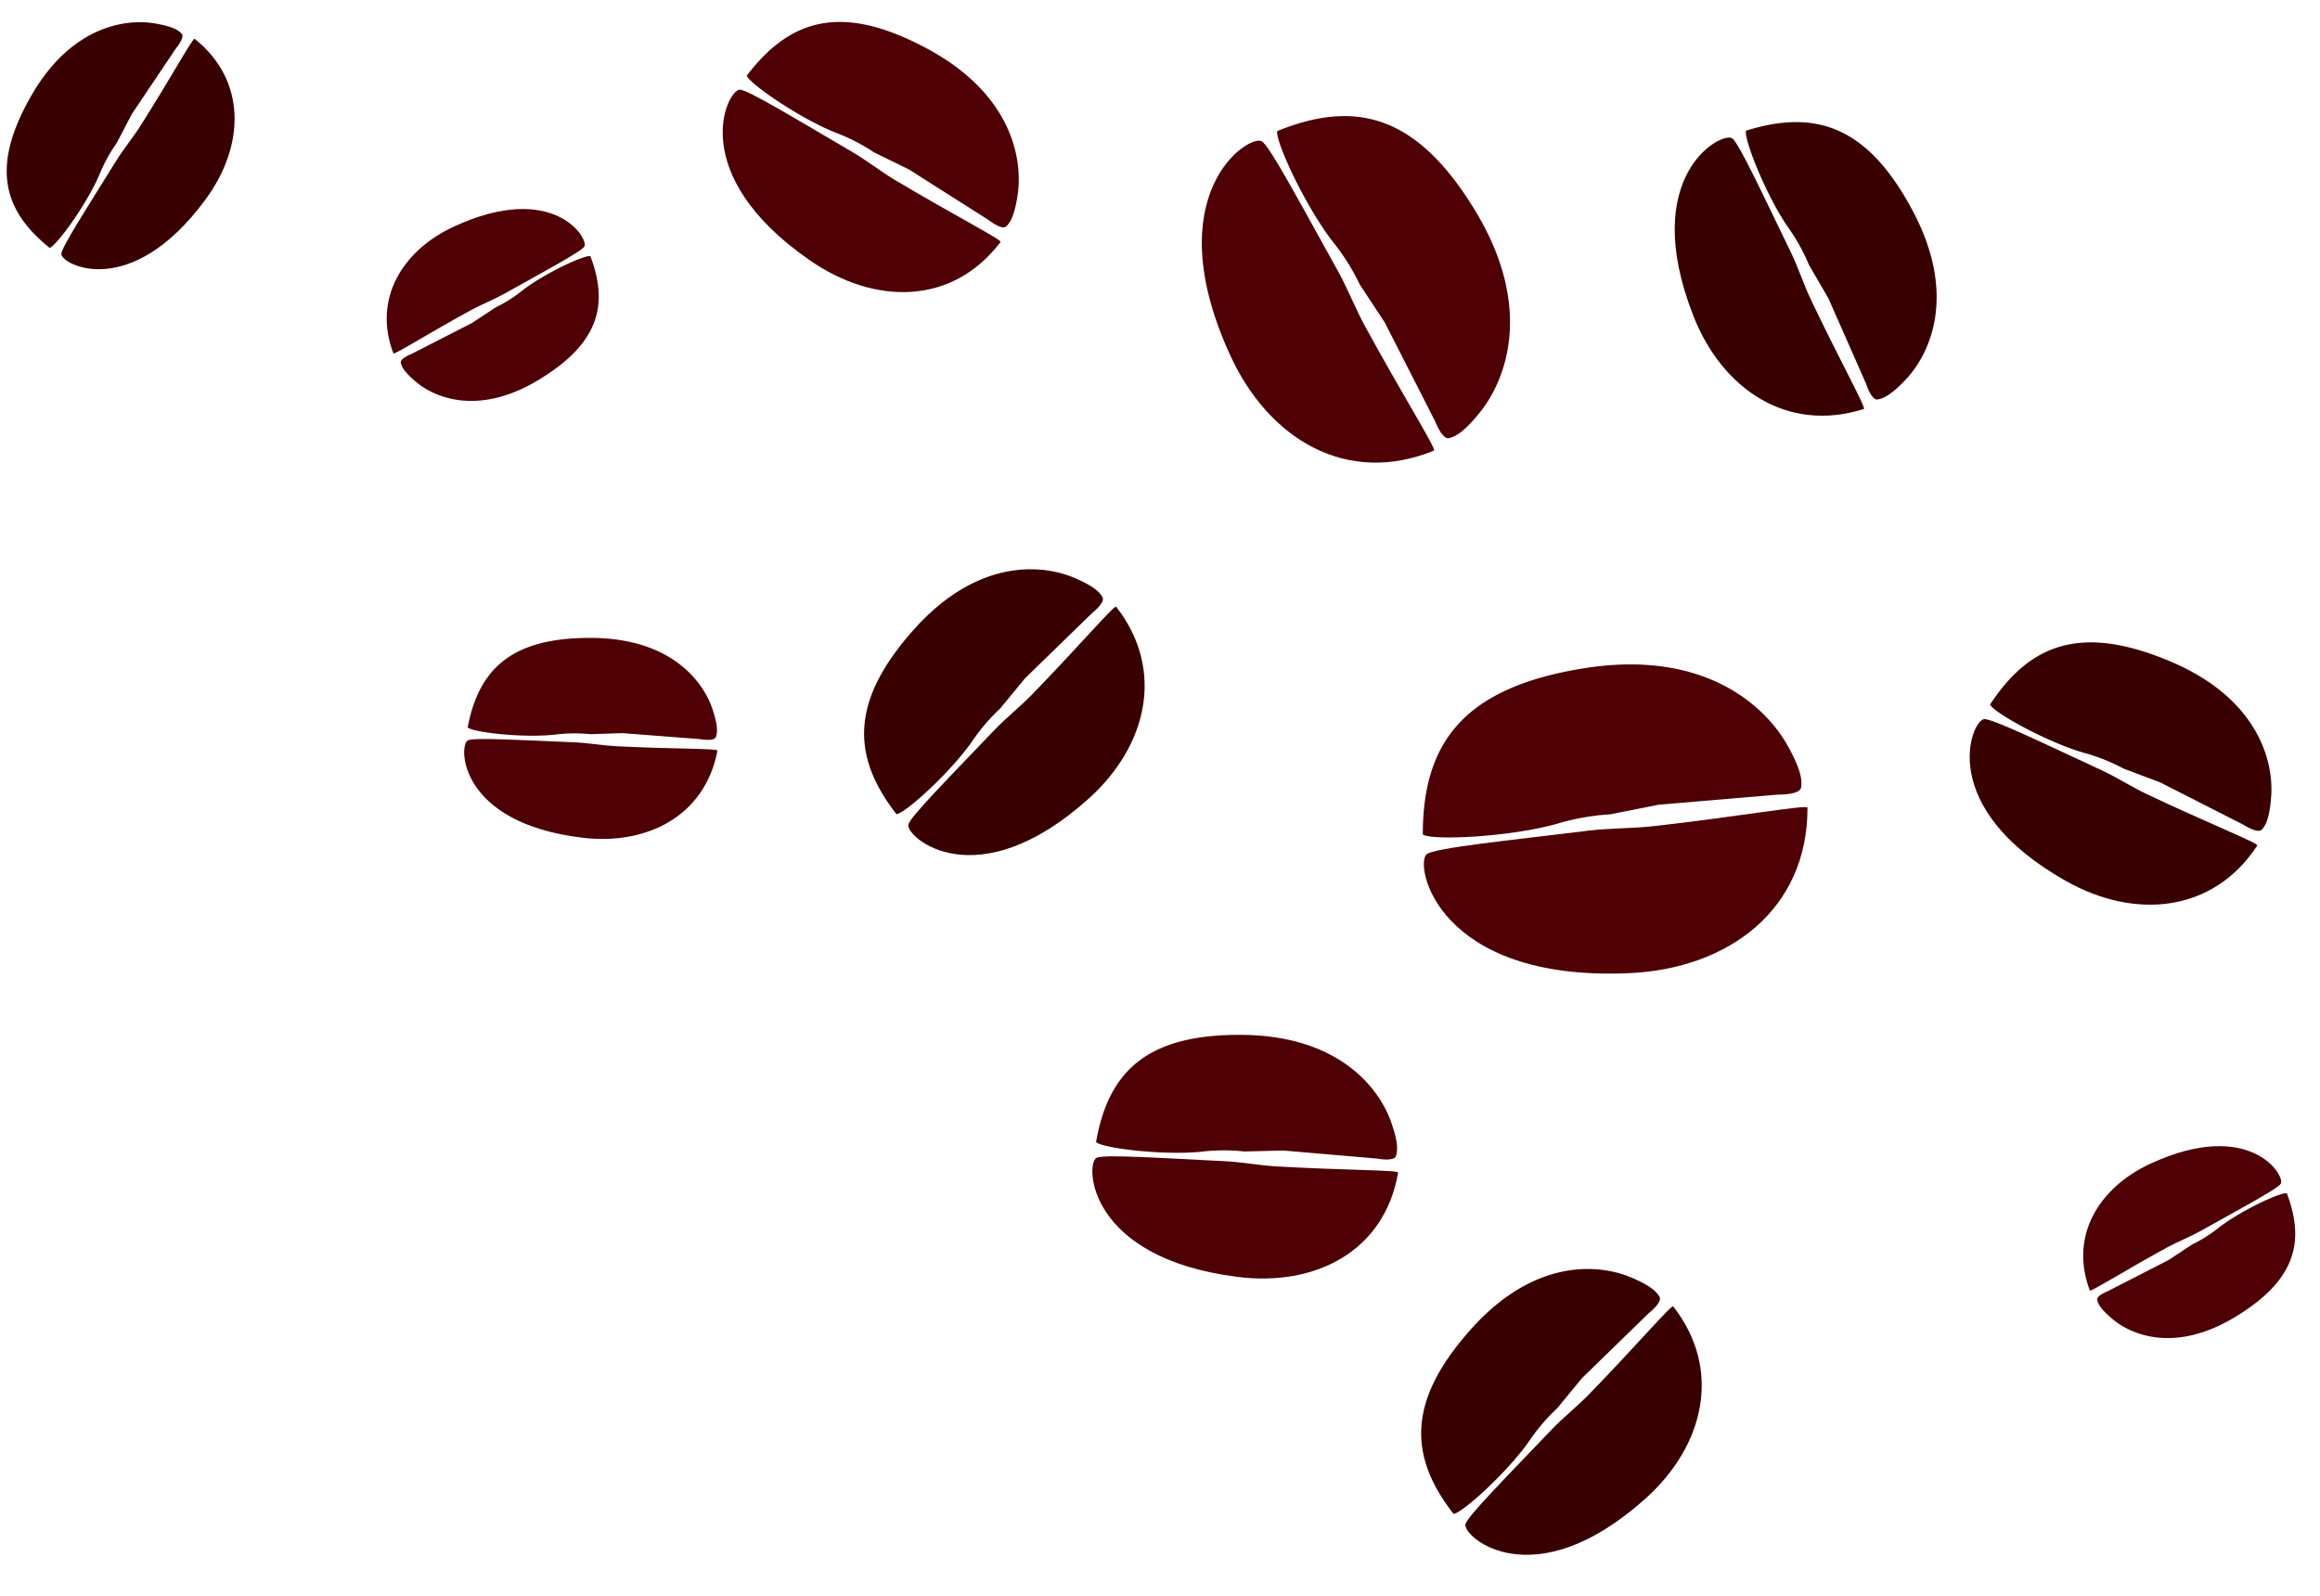 <svg xmlns="http://www.w3.org/2000/svg" width="215.856" height="148.543" viewBox="0 0 215.856 148.543">
  <g id="グループ_590" data-name="グループ 590" transform="matrix(0.259, -0.966, 0.966, 0.259, 5687.374, -3359.195)">
    <g id="グループ_568" data-name="グループ 568" transform="translate(-4770.692 -4527.878)">
      <g id="グループ_567" data-name="グループ 567">
        <path id="パス_412" data-name="パス 412" d="M-4738.335-4481.678c-1.153-.644-2.752-1.788-3.915-2.423-5.245-2.862-9.963-5.565-10.681-5.513-1.2.087-5.045,7.914,6.638,15.549,6.141,4.015,13.449,3.849,17.954-2.127C-4728.187-4476.392-4732.859-4478.617-4738.335-4481.678Z" transform="translate(4754.504 4496.105)" fill="#390000"/>
        <path id="パス_413" data-name="パス 413" d="M-4751.546-4490.533" transform="translate(4753.775 4496.333)" fill="#390000"/>
        <path id="パス_414" data-name="パス 414" d="M-4751.547-4493.06c.254.741,4.968,3.809,8.388,5.055a17.444,17.444,0,0,1,3.608,1.721l3.291,1.494,4.687,2.79,2.81,1.675s1.265.948,1.674.556.792-1.08,1.066-3.006c.459-3.239-.585-9.187-8.54-13.182s-12.867-2.538-16.984,2.9" transform="translate(4753.775 4498.23)" fill="#390000"/>
      </g>
    </g>
    <g id="グループ_570" data-name="グループ 570" transform="translate(-4721.825 -4555.004)">
      <g id="グループ_569" data-name="グループ 569" transform="translate(0)">
        <path id="パス_415" data-name="パス 415" d="M-4679.318-4517.394c.362-1.275,1.106-3.109,1.456-4.389,1.58-5.783,3.125-11.02,2.909-11.7-.365-1.139-8.888-2.826-13.632,10.38-2.5,6.94-.644,13.93,6.228,16.733C-4682.127-4506.27-4681.037-4511.338-4679.318-4517.394Z" transform="translate(4689.646 4534.235)" fill="#4e0005"/>
        <path id="パス_416" data-name="パス 416" d="M-4669.047-4532.63" transform="translate(4684.566 4533.839)" fill="#4e0005"/>
        <path id="パス_417" data-name="パス 417" d="M-4670.683-4532.843c-.662.433-2.564,5.757-2.99,9.369a17.454,17.454,0,0,1-.845,3.915l-.694,3.551-1.638,5.227-.982,3.135s-.632,1.46-.154,1.753,1.234.486,3.177.256c3.265-.39,8.826-2.92,10.882-11.6s-.5-13.035-6.756-15.6" transform="translate(4686.814 4533.892)" fill="#4e0005"/>
      </g>
    </g>
    <g id="グループ_572" data-name="グループ 572" transform="translate(-4778.398 -4563.373)">
      <g id="グループ_571" data-name="グループ 571" transform="translate(0 0)">
        <path id="パス_418" data-name="パス 418" d="M-4755.452-4531.455c-.229-1.073-.4-2.7-.638-3.768-1.09-4.84-1.991-9.262-2.413-9.682-.709-.7-7.628,1.19-5.977,12.659.866,6.03,4.945,10.5,11.085,10.03C-4753.19-4522.231-4754.36-4526.366-4755.452-4531.455Z" transform="translate(4764.734 4545.266)" fill="#4e0005"/>
        <path id="パス_419" data-name="パス 419" d="M-4755.422-4544.823" transform="translate(4762.438 4545.214)" fill="#4e0005"/>
        <path id="パス_420" data-name="パス 420" d="M-4754.935-4545.295c-.319.562.354,5.182,1.448,8a14.6,14.6,0,0,1,.9,3.192l.871,2.871.831,4.45.5,2.668s.1,1.308.567,1.351,1.1-.1,2.437-.983c2.245-1.49,5.345-5.4,3.48-12.549s-5.438-9.412-11.031-9" transform="translate(4762.337 4545.342)" fill="#4e0005"/>
      </g>
    </g>
    <g id="グループ_574" data-name="グループ 574" transform="translate(-4725.756 -4509.536)">
      <g id="グループ_573" data-name="グループ 573" transform="translate(0 0)">
        <path id="パス_421" data-name="パス 421" d="M-4682.3-4456.834c1.126-1.068,2.973-2.476,4.09-3.558,5.046-4.893,9.729-9.25,9.915-10.067.31-1.362-7.307-8.167-19.979,2.322-6.667,5.512-8.958,13.673-3.676,20.617C-4691.769-4447.288-4687.646-4451.754-4682.3-4456.834Z" transform="translate(4694.863 4473.886)" fill="#4e0005"/>
        <path id="パス_422" data-name="パス 422" d="M-4658.842-4468.07" transform="translate(4685.981 4472.452)" fill="#4e0005"/>
        <path id="パス_423" data-name="パス 423" d="M-4665.583-4467.8c-.929.042-6.029,4.276-8.61,7.667a20.512,20.512,0,0,1-3.186,3.446l-2.82,3.168-4.773,4.3-2.861,2.574s-1.511,1.1-1.206,1.678.96,1.229,3.064,2.158c3.535,1.56,10.67,2.333,17.928-5.2s7.264-13.455,2.464-19.788" transform="translate(4693.437 4472.385)" fill="#4e0005"/>
      </g>
    </g>
    <g id="グループ_576" data-name="グループ 576" transform="translate(-4820.151 -4460.963)">
      <g id="グループ_575" data-name="グループ 575" transform="translate(0 0)">
        <path id="パス_424" data-name="パス 424" d="M-4803.98-4392.862c-1.154-.645-2.752-1.788-3.915-2.423-5.245-2.862-9.963-5.565-10.681-5.514-1.205.087-5.046,7.914,6.638,15.55,6.141,4.015,13.448,3.849,17.953-2.128C-4793.833-4387.576-4798.506-4389.8-4803.98-4392.862Z" transform="translate(4820.151 4407.291)" fill="#390000"/>
        <path id="パス_425" data-name="パス 425" d="M-4817.191-4401.718" transform="translate(4819.421 4407.518)" fill="#390000"/>
        <path id="パス_426" data-name="パス 426" d="M-4817.192-4404.245c.254.741,4.967,3.809,8.388,5.055a17.5,17.5,0,0,1,3.608,1.721l3.29,1.494,4.687,2.79,2.81,1.675s1.265.948,1.675.556.792-1.08,1.066-3.006c.458-3.239-.586-9.186-8.541-13.182s-12.866-2.539-16.983,2.9" transform="translate(4819.421 4409.416)" fill="#390000"/>
      </g>
    </g>
    <g id="グループ_578" data-name="グループ 578" transform="translate(-4710.742 -4467.313)">
      <g id="グループ_577" data-name="グループ 577">
        <path id="パス_427" data-name="パス 427" d="M-4664.309-4403.531c1.006-.856,2.635-1.956,3.637-2.824,4.511-3.916,8.69-7.4,8.893-8.086.338-1.159-5.656-7.489-16.889.8-5.905,4.355-8.3,11.261-4.27,17.568C-4672.8-4395.864-4669.087-4399.467-4664.309-4403.531Z" transform="translate(4674.935 4417.844)" fill="#390000"/>
        <path id="パス_428" data-name="パス 428" d="M-4643.644-4412.191" transform="translate(4667.219 4416.45)" fill="#390000"/>
        <path id="パス_429" data-name="パス 429" d="M-4649.738-4411.9c-.782-.02-5.3,3.327-7.664,6.1a17.437,17.437,0,0,1-2.871,2.782l-2.548,2.563-4.25,3.419-2.55,2.048s-1.33.854-1.1,1.375.735,1.12,2.445,2.048c2.875,1.561,8.813,2.656,15.333-3.405s6.867-11.172,3.209-16.927" transform="translate(4673.903 4416.379)" fill="#390000"/>
      </g>
    </g>
    <g id="グループ_580" data-name="グループ 580" transform="translate(-4746.871 -4427.891)">
      <g id="グループ_579" data-name="グループ 579" transform="translate(0)">
        <path id="パス_430" data-name="パス 430" d="M-4712.543-4348.531c.238-1.3.8-3.182,1.031-4.487,1.016-5.888,2.052-11.226,1.771-11.889-.471-1.112-9.118-2.222-12.576,11.3-1.819,7.108.7,13.971,7.807,16.306C-4714.272-4337.221-4713.674-4342.361-4712.543-4348.531Z" transform="translate(4722.888 4365.52)" fill="#390000"/>
        <path id="パス_431" data-name="パス 431" d="M-4704.288-4364.18" transform="translate(4718.301 4365.189)" fill="#390000"/>
        <path id="パス_432" data-name="パス 432" d="M-4705.106-4364.45c-.619.479-2,5.931-2.078,9.57a17.482,17.482,0,0,1-.464,3.971l-.354,3.6-1.128,5.337-.679,3.2s-.489,1.5.014,1.764,1.277.4,3.189.04c3.212-.61,8.505-3.518,9.72-12.337s-1.748-13-8.222-15.14" transform="translate(4719.715 4365.256)" fill="#390000"/>
      </g>
    </g>
    <g id="グループ_582" data-name="グループ 582" transform="translate(-4802.114 -4496.955)">
      <g id="グループ_581" data-name="グループ 581" transform="translate(0 0)">
        <path id="パス_433" data-name="パス 433" d="M-4785.08-4440.3c-.267-1.3-.454-3.269-.735-4.565-1.267-5.859-2.315-11.217-2.818-11.717-.848-.841-9.188,1.6-7.3,15.5.987,7.309,5.859,12.653,13.249,11.968C-4782.437-4429.138-4783.81-4434.137-4785.08-4440.3Z" transform="translate(4796.211 4457.075)" fill="#4e0005"/>
        <path id="パス_434" data-name="パス 434" d="M-4784.9-4456.512" transform="translate(4793.422 4457.02)" fill="#4e0005"/>
        <path id="パス_435" data-name="パス 435" d="M-4784.312-4457.1c-.387.689.383,6.292,1.673,9.692a17.513,17.513,0,0,1,1.058,3.861l1.024,3.471.96,5.392.576,3.234s.113,1.587.672,1.626,1.32-.139,2.937-1.24c2.716-1.853,6.48-6.665,4.3-15.316s-6.46-11.332-13.2-10.721" transform="translate(4793.302 4457.187)" fill="#4e0005"/>
      </g>
    </g>
    <g id="グループ_584" data-name="グループ 584" transform="translate(-4766.691 -4475.679)">
      <g id="グループ_583" data-name="グループ 583">
        <path id="パス_436" data-name="パス 436" d="M-4733.842-4407.271c-.612-1.566-1.271-3.994-1.9-5.556-2.85-7.062-5.312-13.539-6.055-14.06-1.241-.867-11.178,4-5.825,21,2.81,8.94,10.063,14.571,19.188,12.1C-4728.13-4393.868-4730.928-4399.83-4733.842-4407.271Z" transform="translate(4749.195 4428.464)" fill="#4e0005"/>
        <path id="パス_437" data-name="パス 437" d="M-4737.8-4427.094" transform="translate(4746.385 4428.491)" fill="#4e0005"/>
        <path id="パス_438" data-name="パス 438" d="M-4737.152-4428.187c-.337.95,1.83,7.8,4.181,11.771a22.2,22.2,0,0,1,2.156,4.6l2.03,4.124,2.363,6.543,1.414,3.922s.483,1.963,1.192,1.894,1.625-.461,3.417-2.194c3.008-2.91,6.7-9.754,2.1-20.113s-10.538-12.781-18.853-10.55" transform="translate(4746.234 4428.948)" fill="#4e0005"/>
      </g>
    </g>
    <g id="グループ_585" data-name="グループ 585" transform="translate(-4738.933 -4618.467)">
      <path id="パス_439" data-name="パス 439" d="M-4698.283-4604.876c-1.062-.331-2.581-.994-3.647-1.315-4.811-1.449-9.164-2.858-9.736-2.692-.961.281-2.562,7.385,8.4,11.649,5.761,2.244,11.659.844,14.156-4.854C-4689.023-4602.279-4693.247-4603.3-4698.283-4604.876Z" transform="translate(4712.353 4616.107)" fill="#390000"/>
      <path id="パス_440" data-name="パス 440" d="M-4710.914-4609.786" transform="translate(4711.998 4616.327)" fill="#390000"/>
      <path id="パス_441" data-name="パス 441" d="M-4711.075-4612.443c.349.565,4.769,2.275,7.786,2.71a14.627,14.627,0,0,1,3.26.792l2.961.661,4.345,1.484,2.6.892s1.209.562,1.467.169.434-1.025.282-2.658c-.255-2.743-2.254-7.458-9.485-9.37s-10.934.134-13.221,5.32" transform="translate(4712.038 4618.467)" fill="#390000"/>
    </g>
    <g id="グループ_587" data-name="グループ 587" transform="translate(-4741.868 -4580.727)">
      <g id="グループ_586" data-name="グループ 586" transform="translate(0 0)">
        <path id="パス_442" data-name="パス 442" d="M-4706.9-4560.713c.663.694,1.532,1.831,2.2,2.52,3.031,3.112,5.73,6,6.239,6.118.851.2,5.146-4.384-1.343-12.185-3.409-4.1-8.5-5.565-12.868-2.4C-4712.812-4566.559-4710.043-4564.01-4706.9-4560.713Z" transform="translate(4715.366 4568.375)" fill="#4e0005"/>
        <path id="パス_443" data-name="パス 443" d="M-4694.6-4546.292" transform="translate(4710.91 4562.93)" fill="#4e0005"/>
        <path id="パス_444" data-name="パス 444" d="M-4700.068-4550.458c-.021-.566-2.641-3.7-4.746-5.305a12.7,12.7,0,0,1-2.137-1.97l-1.965-1.742-2.66-2.94-1.594-1.764s-.676-.928-1.041-.749-.776.577-1.367,1.851c-.992,2.14-1.516,6.478,3.154,10.959s8.371,4.531,12.356,1.659" transform="translate(4716.247 4567.531)" fill="#4e0005"/>
      </g>
    </g>
    <g id="グループ_589" data-name="グループ 589" transform="translate(-4785.213 -4405.709)">
      <g id="グループ_588" data-name="グループ 588" transform="translate(0 0)">
        <path id="パス_445" data-name="パス 445" d="M-4764.429-4328.418c.663.7,1.533,1.832,2.2,2.521,3.031,3.112,5.73,6,6.238,6.119.851.2,5.146-4.384-1.343-12.186-3.408-4.1-8.5-5.564-12.867-2.4C-4770.343-4334.263-4767.574-4331.715-4764.429-4328.418Z" transform="translate(4772.897 4336.079)" fill="#4e0005"/>
        <path id="パス_446" data-name="パス 446" d="M-4752.131-4314" transform="translate(4768.441 4330.634)" fill="#4e0005"/>
        <path id="パス_447" data-name="パス 447" d="M-4757.6-4318.163c-.021-.566-2.641-3.7-4.746-5.305a12.734,12.734,0,0,1-2.136-1.97l-1.966-1.743-2.661-2.939-1.593-1.763s-.676-.928-1.042-.749-.775.577-1.367,1.851c-.993,2.14-1.516,6.479,3.153,10.959s8.372,4.531,12.357,1.659" transform="translate(4773.779 4335.235)" fill="#4e0005"/>
      </g>
    </g>
  </g>
</svg>
